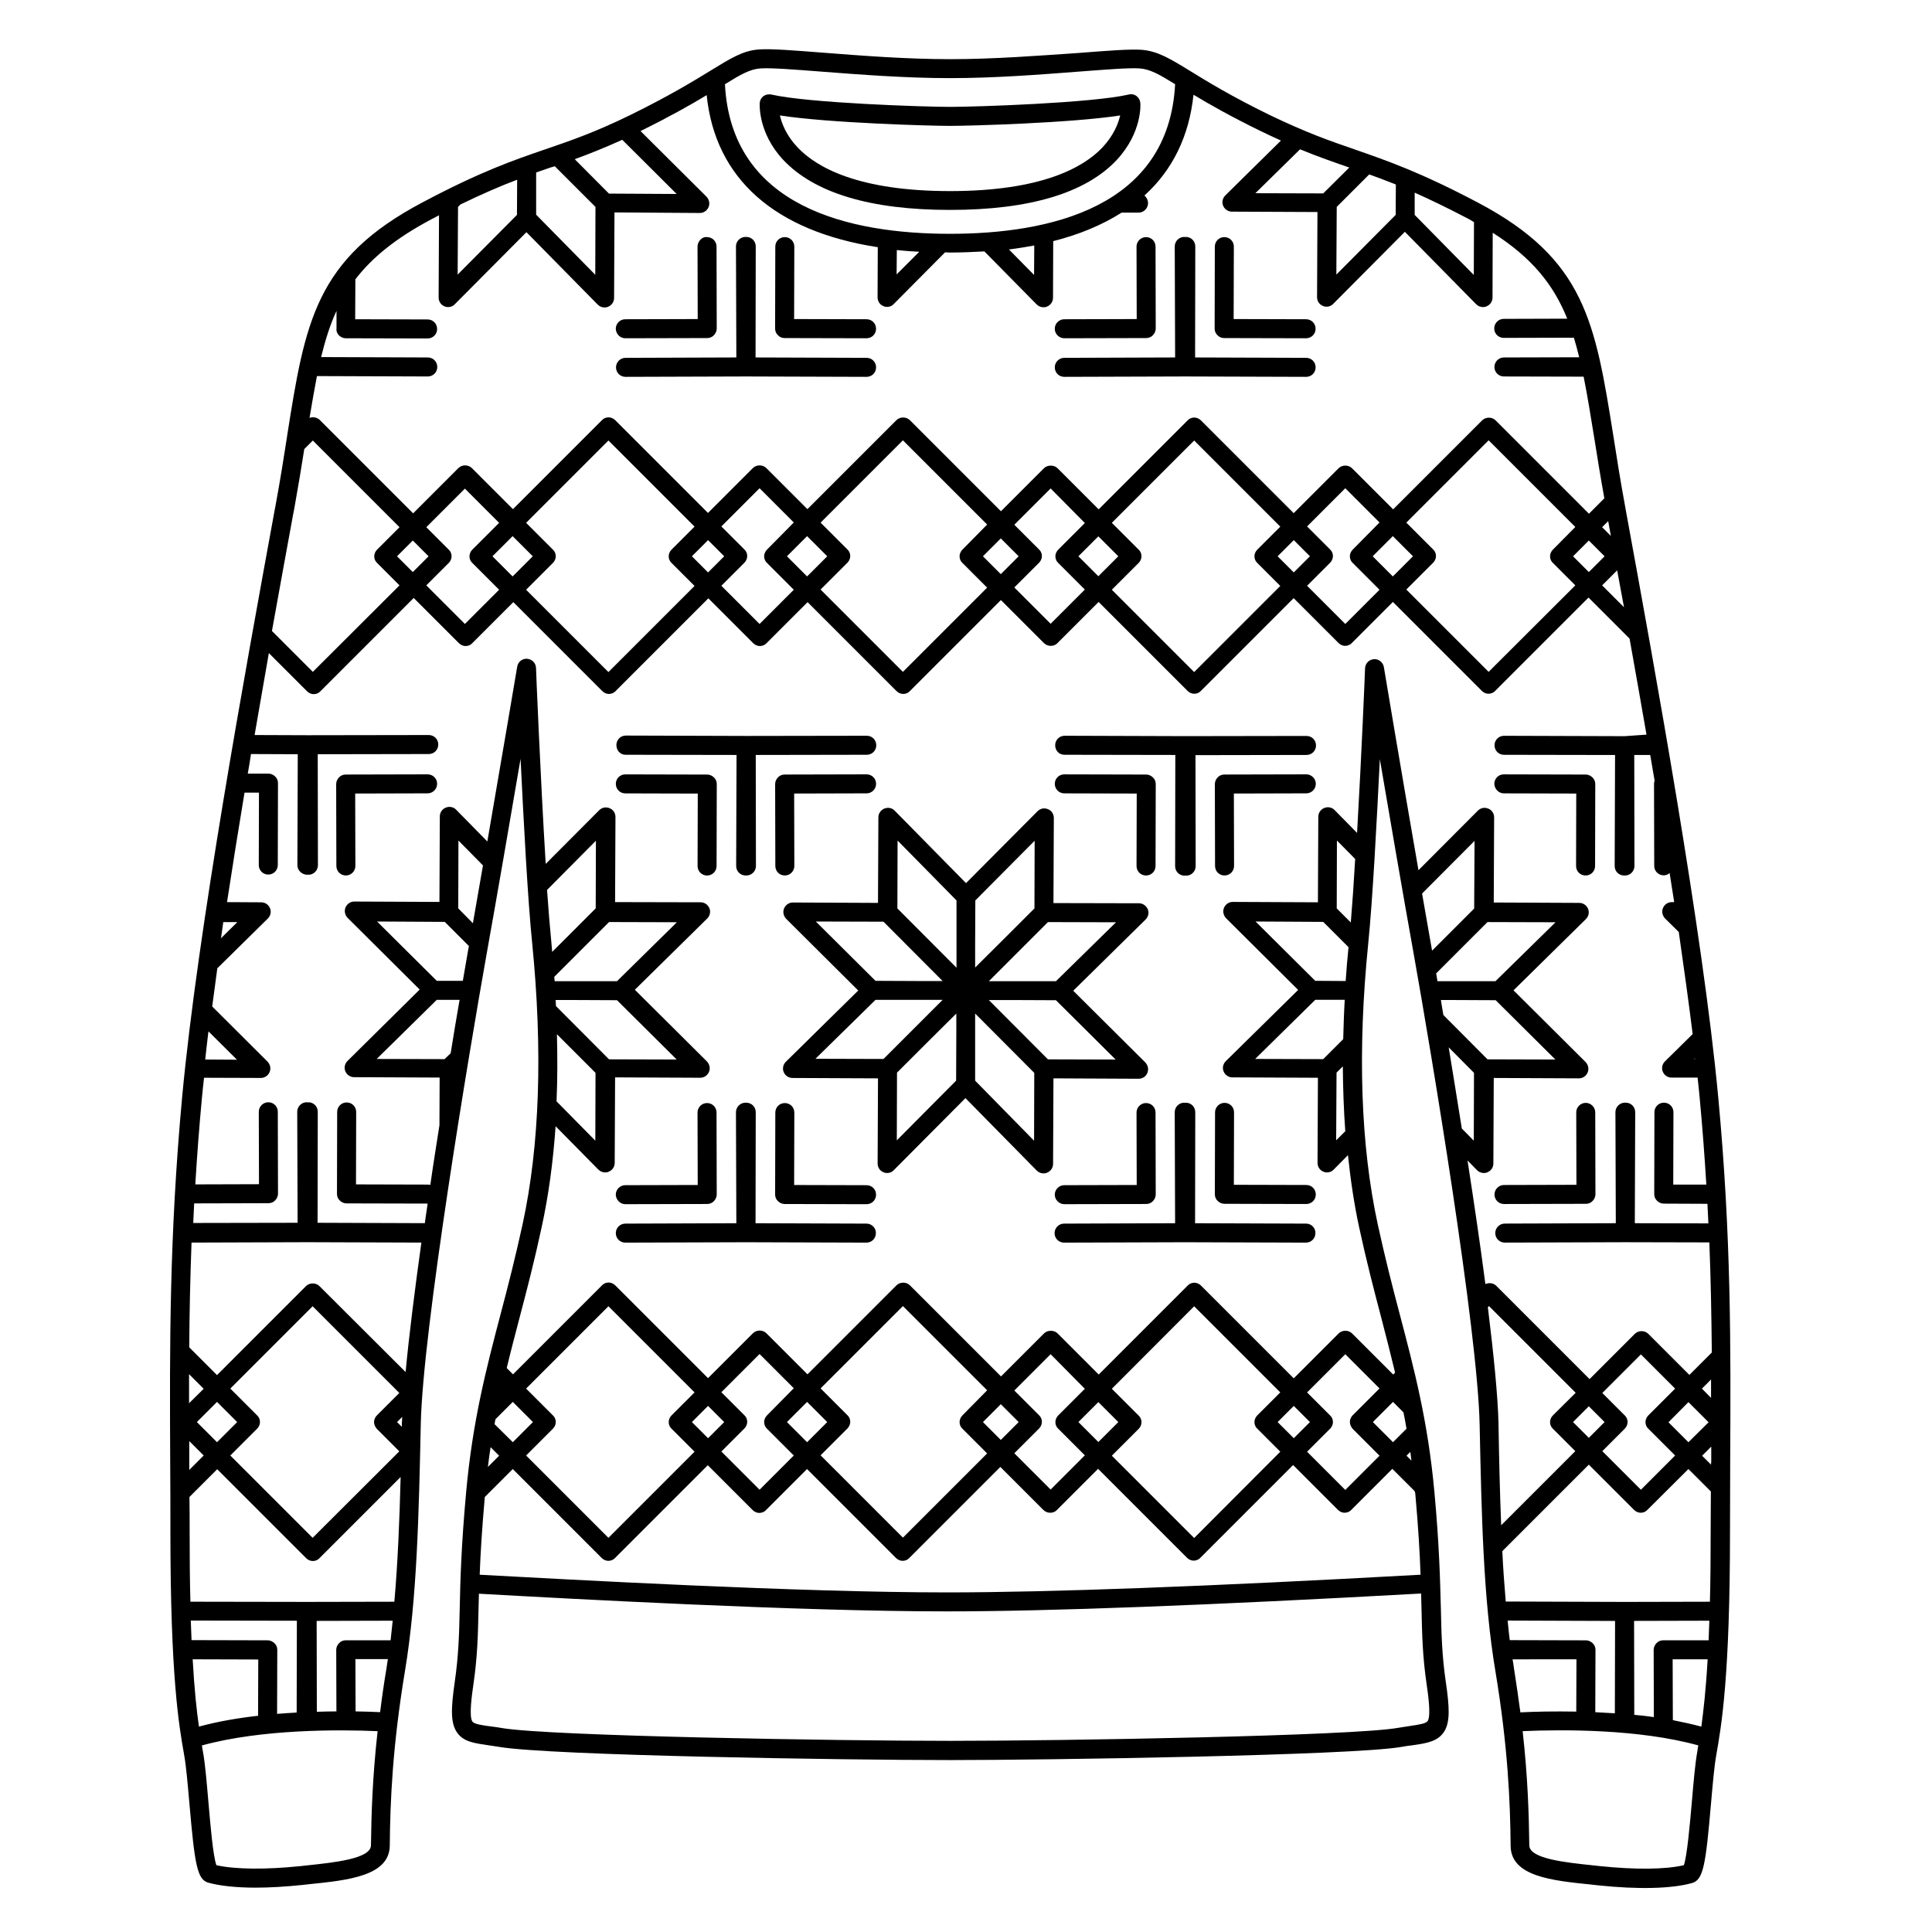 <?xml version="1.0" encoding="UTF-8"?>
<!-- Uploaded to: SVG Repo, www.svgrepo.com, Generator: SVG Repo Mixer Tools -->
<svg fill="#000000" width="800px" height="800px" version="1.1" viewBox="144 144 512 512" xmlns="http://www.w3.org/2000/svg">
 <g>
  <path d="m395.77 199.63c21.109 0 36.023-4.484 44.234-13.301 6.699-7.254 6.246-14.711 6.195-15.012-0.051-0.754-0.402-1.41-1.008-1.863s-1.359-0.605-2.066-0.402c-9.824 2.266-40.559 3.273-47.359 3.273s-37.535-1.008-47.359-3.273c-0.707-0.152-1.461 0-2.066 0.402-0.605 0.453-0.957 1.109-1.008 1.863 0 0.301-0.504 7.809 6.195 15.012 8.27 8.816 23.133 13.301 44.242 13.301zm0-22.27c5.188 0 32.145-0.754 45.09-2.769-0.504 2.168-1.715 5.289-4.684 8.465-4.988 5.289-16.07 11.586-40.406 11.586s-35.418-6.297-40.406-11.586c-2.973-3.125-4.18-6.297-4.684-8.465 12.949 2.016 39.902 2.769 45.09 2.769z"/>
  <path d="m220.09 259.59c-0.855 5.543-1.812 11.539-3.023 18.137l-0.352 1.863c-7.609 41.613-20.355 111.24-24.434 155.02-3.426 37.031-3.324 66.051-3.176 96.781 0.051 6.098 0.051 12.191 0.051 18.391 0 38.543 2.266 51.488 3.629 59.199 0.555 3.023 0.957 7.859 1.41 12.949 1.41 16.273 2.066 20.203 5.039 21.008 3.125 0.855 7.406 1.309 12.496 1.309 3.727 0 7.859-0.25 12.344-0.707l1.812-0.203c10.48-1.059 21.312-2.215 21.41-10.227 0.102-11.637 0.707-26.25 4.031-46.301 3.176-19.145 3.68-41.562 4.18-65.293 0.504-24.988 12.797-98.594 17.48-124.84 2.769-15.418 6.297-35.922 8.969-51.59 0.805 16.473 1.914 37.484 3.074 48.82 2.82 28.414 2.016 53.504-2.519 74.465-1.914 8.766-3.879 16.473-5.844 23.879-3.828 14.559-7.406 28.312-9.117 47.004-1.309 14.258-1.562 23.477-1.715 30.883-0.152 7.004-0.301 12.543-1.309 19.496-1.008 7.055-1.211 11.082 0.707 13.652 1.715 2.316 4.434 2.672 8.16 3.223 0.906 0.152 1.863 0.25 2.973 0.453 13.652 2.266 90.887 3.477 119.45 3.477 25.594 0 106.36-1.211 119.5-3.477 1.109-0.203 2.168-0.352 3.074-0.453 3.828-0.555 6.801-1.008 8.465-3.828 1.461-2.57 1.258-6.398 0.301-12.949-1.008-6.902-1.16-12.445-1.309-19.496-0.203-7.406-0.402-16.625-1.715-30.883-1.715-18.691-5.34-32.445-9.168-47.004-1.965-7.406-3.93-15.113-5.844-23.879-4.535-20.957-5.391-46.047-2.519-74.465 1.16-11.387 2.266-32.344 3.074-48.82 2.672 15.668 6.195 36.172 8.969 51.59 4.684 26.25 16.977 99.855 17.48 124.84 0.504 23.73 0.957 46.098 4.18 65.293 3.324 20.051 3.93 34.66 4.031 46.301 0.102 8.062 10.934 9.168 21.41 10.227l1.812 0.203c10.578 1.109 19.398 0.906 24.836-0.605 3.023-0.855 3.629-4.734 5.039-21.008 0.453-5.09 0.855-9.875 1.41-12.949 1.359-7.758 3.629-20.656 3.629-59.199 0-6.195 0.051-12.344 0.051-18.391 0.152-30.73 0.301-59.75-3.176-96.781-4.082-43.73-16.777-113.36-24.383-154.92l-0.352-1.965c-1.211-6.602-2.168-12.594-3.023-18.137-4.836-30.277-7.457-46.953-35.871-61.969-15.367-8.113-24.031-11.082-32.395-14.008-6.75-2.316-13.098-4.535-22.824-9.219-10.227-4.988-16.523-8.867-21.109-11.688-5.34-3.273-8.566-5.238-12.746-5.594-3.176-0.25-9.32 0.25-17.129 0.855-9.875 0.664-22.02 1.621-33.707 1.621s-23.832-0.957-33.605-1.715c-7.809-0.605-13.957-1.109-17.129-0.855-4.18 0.301-7.406 2.316-12.746 5.594-4.586 2.82-10.883 6.648-21.109 11.688-9.672 4.734-16.07 6.902-22.824 9.219-8.363 2.871-17.027 5.844-32.395 14.008-28.465 15.016-31.133 31.691-35.918 61.969zm13.754-26.699c0.453 0.453 1.109 0.754 1.762 0.754l21.715 0.051c1.41 0 2.519-1.109 2.519-2.519s-1.109-2.519-2.519-2.519l-19.195-0.051 0.051-10.578c4.484-5.844 10.781-10.934 20.152-15.922 0.707-0.352 1.309-0.707 2.016-1.059l-0.102 21.816c0 1.008 0.605 1.965 1.562 2.316 0.301 0.152 0.656 0.203 0.957 0.203 0.656 0 1.309-0.25 1.762-0.754l18.992-19.094 18.895 19.195c0.504 0.504 1.16 0.754 1.812 0.754 0.301 0 0.656-0.051 0.957-0.203 0.957-0.402 1.562-1.309 1.562-2.316l0.102-22.672 22.621 0.152c1.008 0 1.914-0.605 2.316-1.562 0.402-0.957 0.152-2.016-0.555-2.769l-17.48-17.383c7.758-3.828 13.301-6.953 17.531-9.523 2.266 22.168 18.035 36.074 45.344 40.305l-0.051 13.301c0 1.008 0.605 1.965 1.562 2.316 0.301 0.152 0.656 0.203 0.957 0.203 0.656 0 1.309-0.25 1.762-0.754l13.602-13.703c0.453 0 0.855 0.051 1.309 0.051 3.176 0 6.144-0.152 9.117-0.301l13.855 14.055c0.504 0.504 1.16 0.754 1.812 0.754 0.301 0 0.656-0.051 0.957-0.203 0.957-0.402 1.562-1.309 1.562-2.316l0.051-15.012c7.004-1.762 13.047-4.332 18.137-7.559h4.484c1.008 0 1.914-0.605 2.316-1.562 0.402-0.957 0.152-2.016-0.555-2.769l-0.203-0.203c7.457-6.75 11.84-15.719 13-26.703 4.281 2.57 9.926 5.793 17.887 9.672 1.863 0.906 3.629 1.715 5.289 2.469l-14.762 14.559c-0.707 0.707-0.957 1.812-0.555 2.719 0.402 0.957 1.309 1.562 2.316 1.562l22.672 0.102-0.102 22.57c0 1.008 0.605 1.965 1.562 2.316 0.301 0.152 0.656 0.203 0.957 0.203 0.656 0 1.309-0.25 1.762-0.754l18.992-19.094 18.895 19.195c0.504 0.504 1.16 0.754 1.812 0.754 0.301 0 0.656-0.051 0.957-0.203 0.957-0.402 1.562-1.309 1.562-2.316l0.051-17.18c10.379 6.602 16.121 13.754 19.75 22.773l-16.828 0.051c-1.41 0-2.519 1.16-2.519 2.519 0 1.41 1.109 2.519 2.519 2.519l18.59-0.051c0.504 1.664 0.957 3.375 1.41 5.188l-19.949 0.051c-1.41 0-2.519 1.16-2.519 2.519 0 1.41 1.109 2.519 2.519 2.519l21.121 0.051c1.008 4.988 1.863 10.43 2.871 16.574 0.754 4.785 1.613 10.078 2.621 15.668l-4.082 4.082-24.738-24.738c-0.957-0.957-2.621-0.957-3.578 0l-23.578 23.578-10.883-10.883c-0.957-0.957-2.621-0.957-3.578 0l-11.891 11.891-24.586-24.586c-0.453-0.453-1.109-0.754-1.762-0.754-0.656 0-1.309 0.25-1.762 0.754l-23.578 23.578-10.883-10.883c-0.504-0.504-1.16-0.707-1.812-0.707-0.656 0-1.309 0.203-1.812 0.707l-11.387 11.387-24.133-24.133c-0.957-0.957-2.621-0.957-3.578 0l-23.578 23.578-10.883-10.883c-0.957-0.957-2.621-0.957-3.578 0l-11.891 11.891-24.586-24.586c-0.453-0.453-1.109-0.754-1.762-0.754-0.656 0-1.309 0.25-1.762 0.754l-23.578 23.578-10.883-10.883c-0.957-0.957-2.621-0.957-3.578 0l-11.992 11.992-24.738-24.738c-0.707-0.707-1.812-0.906-2.719-0.555 0.656-3.981 1.309-7.656 1.965-11.082l29.371 0.102c1.41 0 2.519-1.109 2.519-2.519s-1.109-2.519-2.519-2.519l-28.266-0.102c1.109-4.484 2.367-8.566 4.082-12.242v4.586c-0.098 0.758 0.156 1.414 0.66 1.918zm57.18-44.84 10.781 10.781-0.051 17.984-15.668-15.922v-11.184c1.309-0.453 2.621-0.906 3.93-1.359 0.355-0.051 0.656-0.199 1.008-0.301zm32.297 7.356-17.938-0.102-9.07-9.117c3.727-1.359 7.809-2.973 12.594-5.141zm-42.32 5.543-15.719 15.82 0.102-17.938 0.656-0.656c5.945-2.871 10.73-4.938 15.012-6.551zm137.09 8.109-0.051 7.809-6.648-6.75c2.316-0.305 4.531-0.656 6.699-1.059zm-36.426 1.211c1.914 0.203 3.93 0.352 5.945 0.453l-5.996 5.996zm152.96-7.406-0.051 14.008-15.668-15.922v-5.894c4.082 1.812 8.766 4.082 14.359 7.004 0.453 0.25 0.906 0.551 1.359 0.805zm-20.758-1.914-15.719 15.82 0.102-17.938 8.613-8.613c2.215 0.805 4.535 1.664 7.055 2.672zm-19.195-5.695-17.984-0.051 11.84-11.637c4.887 2.016 9.02 3.426 13.047 4.836zm79.855 143.84-31.941-0.102c-1.41 0-2.519 1.109-2.519 2.519 0 1.41 1.109 2.519 2.519 2.519l29.422 0.051-0.102 29.422c0 1.41 1.109 2.519 2.519 2.519h0.102 0.102c1.41 0 2.519-1.16 2.519-2.519l-0.051-29.422h4.231c0.402 2.266 0.754 4.535 1.16 6.801-0.102 0.25-0.152 0.555-0.152 0.855l0.051 21.715c0 1.41 1.109 2.519 2.519 2.519 0.605 0 1.16-0.25 1.562-0.605 0.402 2.57 0.805 5.141 1.211 7.707h-0.656c-1.008 0-1.914 0.605-2.316 1.562-0.402 0.957-0.152 2.016 0.555 2.769l3.629 3.578c1.359 9.422 2.621 18.539 3.68 27.055l-7.356 7.254c-0.707 0.707-0.957 1.812-0.555 2.719 0.402 0.957 1.309 1.562 2.316 1.562h6.902c0.203 1.812 0.402 3.68 0.555 5.391 0.754 8.012 1.309 15.566 1.762 22.973h-8.766l0.051-19.195c0-1.41-1.109-2.519-2.519-2.519s-2.519 1.109-2.519 2.519l-0.051 21.715c0 0.656 0.25 1.309 0.754 1.762 0.453 0.453 1.109 0.754 1.762 0.754l11.586 0.051c0.102 1.762 0.152 3.477 0.25 5.188l-19.496-0.051 0.102-29.422c0-1.41-1.109-2.519-2.519-2.519h-0.102-0.102c-1.41 0-2.519 1.16-2.519 2.519l0.102 29.422-29.422 0.102c-1.41 0-2.519 1.16-2.519 2.519 0 1.41 1.109 2.519 2.519 2.519l31.941-0.102 22.27 0.051c0.402 10.078 0.555 19.699 0.656 29.172l-5.945 5.945-10.883-10.883c-0.957-0.957-2.621-0.957-3.578 0l-11.992 11.992-24.738-24.738c-0.754-0.754-1.914-0.855-2.871-0.453-1.359-10.43-3.023-21.664-4.734-32.746l2.519 2.57c0.504 0.504 1.16 0.754 1.812 0.754 0.301 0 0.656-0.051 0.957-0.203 0.957-0.402 1.562-1.309 1.562-2.316l0.102-22.672 22.57 0.102c1.008 0 1.914-0.605 2.316-1.562 0.402-0.957 0.152-2.016-0.555-2.769l-19.094-18.992 19.195-18.895c0.707-0.707 0.957-1.812 0.555-2.719-0.402-0.957-1.309-1.562-2.316-1.562l-22.672-0.102 0.102-22.57c0-1.008-0.605-1.965-1.562-2.316-0.957-0.402-2.016-0.203-2.769 0.555l-15.719 15.77c-4.484-25.746-9.117-53.453-9.168-53.809-0.203-1.258-1.359-2.215-2.621-2.117-1.309 0.102-2.316 1.109-2.367 2.418 0 0.352-0.906 22.621-2.117 43.629l-5.945-6.047c-0.707-0.754-1.812-0.957-2.769-0.555s-1.562 1.309-1.562 2.316l-0.102 22.672-22.57-0.102c-1.008 0-1.914 0.605-2.316 1.562-0.402 0.957-0.152 2.016 0.555 2.769l19.094 18.992-19.195 18.895c-0.707 0.707-0.957 1.812-0.555 2.719 0.402 0.957 1.309 1.562 2.316 1.562l22.672 0.102-0.102 22.57c0 1.008 0.605 1.965 1.562 2.316 0.301 0.152 0.656 0.203 0.957 0.203 0.656 0 1.309-0.25 1.762-0.754l3.777-3.828c0.707 6.699 1.664 13.098 2.973 19.145 1.914 8.867 3.93 16.625 5.894 24.082 1.258 4.836 2.469 9.574 3.629 14.41l-0.504 0.504-10.883-10.883c-0.957-0.957-2.621-0.957-3.578 0l-11.891 11.891-24.586-24.586c-0.453-0.453-1.109-0.754-1.762-0.754-0.656 0-1.309 0.25-1.762 0.754l-23.578 23.578-10.883-10.883c-0.504-0.504-1.16-0.707-1.812-0.707-0.656 0-1.309 0.203-1.812 0.707l-11.387 11.387-24.133-24.133c-0.957-0.957-2.621-0.957-3.578 0l-23.578 23.578-10.883-10.883c-0.957-0.957-2.621-0.957-3.578 0l-11.891 11.891-24.586-24.586c-0.453-0.453-1.109-0.754-1.762-0.754-0.656 0-1.309 0.25-1.762 0.754l-23.578 23.578-1.664-1.664c1.059-4.434 2.215-8.816 3.375-13.25 1.965-7.457 3.981-15.215 5.894-24.133 1.812-8.312 3.023-17.23 3.68-26.703l11.336 11.488c0.504 0.504 1.16 0.754 1.812 0.754 0.301 0 0.656-0.051 0.957-0.203 0.957-0.402 1.562-1.309 1.562-2.316l0.102-22.672 22.57 0.102c1.008 0 1.914-0.605 2.316-1.562 0.402-0.957 0.152-2.016-0.555-2.769l-19.094-18.992 19.195-18.895c0.707-0.707 0.957-1.812 0.555-2.719-0.402-0.957-1.309-1.562-2.316-1.562l-22.672-0.051 0.102-22.57c0-1.008-0.605-1.965-1.562-2.316-0.957-0.402-2.016-0.203-2.769 0.555l-14.156 14.207c-1.41-22.973-2.57-51.539-2.57-51.941-0.051-1.309-1.059-2.316-2.367-2.418-1.258-0.102-2.418 0.805-2.621 2.117-0.051 0.301-3.879 22.973-7.91 46.301l-8.262-8.414c-0.707-0.754-1.812-0.957-2.769-0.555s-1.562 1.309-1.562 2.316l-0.102 22.672-22.57-0.102c-1.008 0-1.914 0.605-2.316 1.562-0.402 0.957-0.152 2.016 0.555 2.769l19.094 18.992-19.145 18.941c-0.707 0.707-0.957 1.812-0.555 2.719 0.402 0.957 1.309 1.562 2.316 1.562l22.672 0.102-0.051 12.645c-0.805 5.188-1.664 10.48-2.418 15.82-0.152-0.051-0.301-0.102-0.504-0.102l-19.195-0.051 0.051-19.195c0-1.41-1.109-2.519-2.519-2.519s-2.519 1.109-2.519 2.519l-0.051 21.715c0 0.656 0.25 1.309 0.754 1.762 0.453 0.453 1.109 0.754 1.762 0.754l21.512 0.051c-0.25 1.715-0.504 3.477-0.754 5.188l-28.414-0.102 0.051-29.422c0-1.41-1.109-2.519-2.519-2.519-0.051 0-0.102 0.051-0.203 0.051-0.051 0-0.102-0.051-0.203-0.051-1.41 0-2.519 1.16-2.519 2.519l0.102 29.422-27.66 0.051c0.102-1.715 0.152-3.426 0.25-5.188l19.699-0.051c0.656 0 1.309-0.25 1.762-0.754 0.453-0.453 0.754-1.109 0.754-1.762l-0.051-21.715c0-1.41-1.109-2.519-2.519-2.519s-2.519 1.16-2.519 2.519l0.051 19.195-16.879 0.051c0.453-7.356 1.008-14.965 1.762-22.973 0.152-1.715 0.352-3.477 0.555-5.289l15.062 0.051c1.008 0 1.914-0.605 2.316-1.562 0.402-0.957 0.152-2.016-0.555-2.769l-14.66-14.609c0.453-3.324 0.906-6.699 1.359-10.125l13.402-13.199c0.707-0.707 0.957-1.812 0.555-2.719-0.402-0.957-1.309-1.562-2.316-1.562l-9.07-0.051c1.461-9.574 3.023-19.297 4.637-29.02h3.828l-0.051 19.195c0 1.41 1.109 2.519 2.519 2.519 1.41 0 2.519-1.109 2.519-2.519l0.051-21.715c0-0.656-0.25-1.309-0.754-1.762-0.453-0.453-1.109-0.754-1.762-0.754h-5.492c0.301-1.715 0.605-3.426 0.855-5.188l12.395 0.051-0.102 29.422c0 1.41 1.258 2.469 2.519 2.519 0.051 0 0.102-0.051 0.203-0.051 0.051 0 0.102 0.051 0.203 0.051 1.41 0 2.519-1.16 2.519-2.519l-0.051-29.422 29.422-0.051c1.41 0 2.519-1.109 2.519-2.519 0-1.41-1.109-2.519-2.519-2.519l-31.941 0.051h-0.102-0.102l-14.008-0.051c1.258-7.406 2.57-14.66 3.777-21.715l10.125 10.125c0.504 0.504 1.16 0.754 1.762 0.754 0.656 0 1.309-0.25 1.762-0.754l24.738-24.738 11.992 11.992c0.504 0.504 1.16 0.754 1.762 0.754 0.656 0 1.309-0.25 1.762-0.754l10.883-10.883 23.578 23.578c0.504 0.504 1.16 0.754 1.762 0.754 0.605 0 1.309-0.25 1.762-0.754l24.586-24.586 11.891 11.891c0.504 0.504 1.16 0.754 1.762 0.754 0.656 0 1.309-0.25 1.762-0.754l10.883-10.883 23.578 23.578c0.504 0.504 1.16 0.754 1.762 0.754 0.656 0 1.309-0.25 1.762-0.754l24.133-24.133 11.387 11.387c0.504 0.504 1.16 0.754 1.762 0.754h0.051 0.051c0.656 0 1.309-0.25 1.762-0.754l10.883-10.883 23.578 23.578c0.504 0.504 1.16 0.754 1.762 0.754 0.656 0 1.309-0.25 1.762-0.754l24.586-24.586 11.891 11.891c0.504 0.504 1.16 0.754 1.762 0.754 0.605 0 1.309-0.25 1.762-0.754l10.883-10.883 23.578 23.578c0.504 0.504 1.16 0.754 1.762 0.754 0.605 0 1.309-0.25 1.762-0.754l24.738-24.738 10.883 10.883c1.461 8.16 2.973 16.727 4.484 25.441zm18.641 85.344c0 0.051 0 0.152 0.051 0.203h-0.254zm4.281 107.71-2.367-2.367 2.418-2.418v3.981c-0.051 0.301-0.051 0.551-0.051 0.805zm-0.301 36.324-22.621 0.051-31.488-0.102c-0.352-4.332-0.707-8.766-0.906-13.352l22.922-22.922 11.992 11.992c0.504 0.504 1.16 0.754 1.762 0.754 0.656 0 1.309-0.25 1.762-0.754l10.883-10.836 5.945 5.945c0 3.527-0.051 7.004-0.051 10.531 0 7.055-0.051 13.25-0.199 18.691zm-16.324-49.375c-0.453 0.453-0.754 1.109-0.754 1.762 0 0.656 0.25 1.309 0.754 1.762l7.106 7.106-9.07 9.07-10.227-10.227 5.945-5.945c0.453-0.453 0.754-1.109 0.754-1.762 0-0.656-0.25-1.309-0.754-1.762l-5.945-5.945 10.227-10.227 9.07 9.07zm10.629-3.523 5.34 5.34-5.34 5.289-5.289-5.289zm-22.219 5.289-4.18 4.18-4.18-4.18 4.18-4.18zm-13.703-1.766c-0.453 0.453-0.754 1.109-0.754 1.762 0 0.656 0.25 1.309 0.754 1.762l5.945 5.945-19.648 19.648c-0.352-8.664-0.555-17.684-0.707-26.902-0.152-7.152-1.258-18.188-2.82-30.883l0.301-0.301 22.973 22.973zm16.426 78.949c-1.762-0.102-3.477-0.203-5.188-0.301l0.051-16.523c0-0.656-0.25-1.309-0.754-1.762-0.453-0.453-1.109-0.754-1.762-0.754l-20.203-0.051c-0.203-1.715-0.402-3.426-0.555-5.188l28.465 0.102zm-10.176-14.309-0.051 13.855c-5.844-0.102-11.035 0-14.812 0.203-0.504-3.727-1.059-7.609-1.715-11.789-0.102-0.754-0.203-1.512-0.352-2.266zm25.543 16.121-0.051-16.121h9.27c-0.453 8.062-1.109 13.652-1.664 17.836-2.469-0.656-4.988-1.211-7.555-1.715zm-2.57-21.16c-0.656 0-1.309 0.25-1.762 0.754-0.453 0.453-0.754 1.109-0.754 1.762l0.051 17.836c-1.715-0.25-3.426-0.453-5.188-0.605l-0.051-24.887 19.949-0.051c-0.051 1.812-0.152 3.527-0.203 5.188zm10.277-66.703 2.418-2.418v4.887zm-71.543-116.23c-0.805-4.637-1.715-9.723-2.621-14.965l13.906-13.957-0.102 17.938-11.133 11.133c0-0.098 0-0.098-0.051-0.148zm14.715 28.969-11.688-11.738c-0.25-1.359-0.453-2.672-0.656-3.981h3.074l11.438 0.051 15.82 15.719zm2.113-20.707h-15.367c-0.102-0.707-0.25-1.41-0.352-2.066l13.602-13.602 18.035 0.051zm-5.691 24.285-0.051 17.984-3.176-3.223c-1.211-7.508-2.367-14.812-3.477-21.512zm-34.109 15.469-2.418 2.418 0.102-17.938 1.664-1.664c0.047 5.898 0.25 11.641 0.652 17.184zm-5.844-19.098-18.035-0.051 15.922-15.668h7.809c-0.203 3.527-0.301 7.004-0.402 10.43zm-2.117-20.754-15.82-15.719 17.938 0.102 6.699 6.699c-0.301 3.023-0.555 5.996-0.754 8.969zm5.695-19.195 0.051-17.984 4.836 4.887c-0.352 6.195-0.754 11.992-1.16 16.828zm20.805 154.97c0.805 8.918 1.211 15.871 1.41 21.613-56.273 3.125-98.492 4.688-125.5 4.688-39.598 0-100.46-3.426-123.84-4.684 0.203-5.543 0.605-12.141 1.359-20.605l7.406-7.406 23.578 23.578c0.504 0.504 1.16 0.754 1.762 0.754 0.605 0 1.309-0.25 1.762-0.754l24.586-24.586 11.891 11.891c0.504 0.504 1.16 0.754 1.762 0.754 0.605 0 1.309-0.25 1.762-0.754l10.883-10.883 23.578 23.578c0.504 0.504 1.16 0.754 1.762 0.754 0.656 0 1.309-0.25 1.762-0.754l24.133-24.133 11.387 11.387c0.504 0.504 1.16 0.754 1.762 0.754h0.051 0.051c0.656 0 1.309-0.25 1.762-0.754l10.883-10.883 23.578 23.578c0.504 0.504 1.16 0.754 1.762 0.754 0.605 0 1.309-0.25 1.762-0.754l24.586-24.586 11.891 11.891c0.504 0.504 1.16 0.754 1.762 0.754 0.605 0 1.309-0.25 1.762-0.754l10.883-10.883 5.844 5.844c0.168 0.25 0.168 0.402 0.215 0.602zm-243.74-19.598 4.586-4.586 5.34 5.34-5.34 5.34-4.836-4.781c0.051-0.453 0.148-0.859 0.25-1.312zm227.17 2.57 7.106 7.106-9.07 9.07-10.125-10.125 6.098-6.098c0.453-0.453 0.754-1.109 0.754-1.762 0-0.656-0.25-1.309-0.754-1.762l-6.098-6.098 10.125-10.125 9.07 9.07-7.106 7.106c-0.453 0.453-0.754 1.109-0.754 1.762 0 0.648 0.301 1.352 0.754 1.855zm-11.336-1.812-4.281 4.281-4.281-4.281 4.281-4.281zm-13.953-1.766c-0.453 0.453-0.754 1.109-0.754 1.762 0 0.656 0.25 1.309 0.754 1.762l6.098 6.098-22.824 22.875-21.816-21.816 7.106-7.106c0.453-0.453 0.754-1.109 0.754-1.762 0-0.656-0.25-1.309-0.754-1.762l-7.106-7.106 21.816-21.863 22.824 22.824zm-36.828 1.766-5.289 5.289-5.289-5.289 5.289-5.289zm-8.867-8.816-7.055 7.055c-0.453 0.453-0.754 1.109-0.754 1.762 0 0.656 0.25 1.309 0.754 1.762l7.055 7.055-9.07 9.07-9.621-9.621 6.551-6.551c0.453-0.453 0.754-1.109 0.754-1.762 0-0.656-0.25-1.309-0.754-1.762l-6.551-6.551 9.621-9.621zm-27.008 8.816 4.734-4.734 4.734 4.734-4.734 4.734zm-5.438-1.766c-0.453 0.453-0.754 1.109-0.754 1.762 0 0.656 0.25 1.309 0.754 1.762l6.551 6.551-22.32 22.32-21.816-21.816 7.106-7.106c0.453-0.453 0.754-1.109 0.754-1.762 0-0.656-0.25-1.309-0.754-1.762l-7.106-7.106 21.816-21.816 22.32 22.32zm-35.824 1.766-5.34 5.34-5.34-5.34 5.34-5.34zm-15.969-1.766c-0.453 0.453-0.754 1.109-0.754 1.762 0 0.656 0.25 1.309 0.754 1.762l7.106 7.106-9.07 9.07-10.125-10.125 6.098-6.098c0.453-0.453 0.754-1.109 0.754-1.762 0-0.656-0.25-1.309-0.754-1.762l-6.098-6.098 10.125-10.125 9.07 9.07zm-11.336 1.766-4.281 4.281-4.281-4.281 4.281-4.281zm-13.957-1.766c-0.453 0.453-0.754 1.109-0.754 1.762 0 0.656 0.25 1.309 0.754 1.762l6.098 6.098-22.824 22.824-21.816-21.816 7.106-7.106c0.453-0.453 0.754-1.109 0.754-1.762 0-0.656-0.25-1.309-0.754-1.762l-7.106-7.106 21.816-21.816 22.824 22.824zm-45.695 10.684-2.973 2.973c0.203-1.762 0.453-3.527 0.707-5.238zm240.47 0 1.008-1.008c0.102 0.754 0.203 1.562 0.301 2.316zm0-7.156-3.578 3.578-5.34-5.34 5.34-5.34 2.769 2.769c0.305 1.461 0.559 2.871 0.809 4.332zm-225.15-104.54 10.227 10.227-0.051 17.984-10.277-10.43c0.254-5.742 0.254-11.688 0.102-17.781zm13.805 6.648-14.055-14.105c-0.051-0.555-0.051-1.059-0.102-1.613h4.836l11.438 0.051 15.82 15.719zm2.117-20.707h-16.523c-0.051-0.402-0.051-0.805-0.102-1.16l14.512-14.512 17.984 0.051zm-5.644-19.293-11.535 11.535c-0.102-0.957-0.152-1.914-0.25-2.871-0.352-3.68-0.754-8.312-1.109-13.551l12.949-13.047zm-79.25 213.11c-1.715 0.102-3.426 0.203-5.188 0.352l0.051-16.977c0-0.656-0.25-1.309-0.754-1.762s-1.109-0.754-1.762-0.754l-20.203-0.051c-0.051-1.613-0.152-3.375-0.203-5.188l28.113 0.051zm-10.227 0.855c-5.34 0.605-10.68 1.512-15.668 2.871-0.605-4.18-1.211-9.773-1.664-17.836l17.383 0.051zm34.059-12.746c-0.707 4.18-1.258 8.062-1.715 11.789-1.863-0.102-4.082-0.152-6.5-0.203l-0.051-13.855h8.613c-0.145 0.809-0.246 1.566-0.348 2.269zm-10.832-7.254c-0.656 0-1.309 0.25-1.762 0.754-0.453 0.453-0.754 1.109-0.754 1.762l0.051 16.324c-1.664 0-3.375 0.051-5.188 0.102l-0.051-24.082 20.152-0.051c-0.203 1.762-0.352 3.477-0.555 5.188zm-10.227-10.176h-0.102-0.102l-30.73-0.051c-0.152-5.441-0.203-11.586-0.203-18.641 0-3.074 0-6.098-0.051-9.117l7.356-7.356 23.578 23.578c0.504 0.504 1.16 0.754 1.762 0.754 0.656 0 1.309-0.25 1.762-0.754l21.512-21.512c-0.301 11.539-0.754 22.672-1.664 33.051zm-31.238-37.184v-5.441l3.828 3.828-3.828 3.828v-2.215zm-0.051-23.172 3.879 3.879-3.879 3.828v-7.707zm56.379 13.953-1.258-1.258 1.359-1.359c0 0.605-0.051 1.309-0.102 1.863 0.051 0.301 0 0.504 0 0.754zm-6.602 0.555 5.945 5.945-22.973 22.922-21.816-21.816 7.106-7.106c0.453-0.453 0.754-1.109 0.754-1.762 0-0.656-0.25-1.309-0.754-1.762l-7.106-7.106 21.816-21.816 22.973 22.973-5.945 5.945c-0.453 0.453-0.754 1.109-0.754 1.762 0 0.66 0.301 1.316 0.754 1.82zm-37.027-1.812-5.34 5.34-5.34-5.34 5.34-5.34zm21.812-36.023c-0.957-0.957-2.621-0.957-3.578 0l-23.578 23.578-7.356-7.356c0.051-9.02 0.25-18.188 0.605-27.762l30.43-0.102h0.102 0.102l30.277 0.102c-1.762 12.645-3.273 24.637-4.18 34.309zm33.152-60.156-17.988-0.047 15.922-15.668h6.047c-0.754 4.332-1.562 9.07-2.367 14.156zm4.836-20.754h-6.902l-15.82-15.719 17.938 0.102 6.398 6.398c-0.051 0.352-0.152 0.707-0.203 1.059-0.402 2.316-0.906 5.137-1.41 8.16zm-1.211-19.195 0.051-17.984 6.5 6.602c-0.906 5.238-1.812 10.43-2.672 15.316zm-67.055 40.051c0.25-2.469 0.555-4.938 0.855-7.457l7.559 7.508zm4.18-32.141c0.203-1.41 0.402-2.82 0.605-4.281h3.727zm19.449-114.02c1.008-5.644 1.863-10.781 2.621-15.617l2.266-2.266 22.973 22.973-5.945 5.945c-0.453 0.453-0.754 1.109-0.754 1.762 0 0.656 0.25 1.309 0.754 1.762l5.945 5.945-22.973 22.922-10.832-10.832c2.016-11.234 3.93-21.715 5.594-30.781zm352.36 26.301-5.793-5.793 3.981-3.981c0.602 3.172 1.207 6.449 1.812 9.773zm-9.32-9.32-4.18-4.18 4.18-4.18 4.18 4.18zm-9.523-5.945c-0.453 0.453-0.754 1.109-0.754 1.762 0 0.656 0.25 1.309 0.754 1.762l5.945 5.945-22.973 22.922-21.816-21.816 7.106-7.106c0.453-0.453 0.754-1.109 0.754-1.762 0-0.656-0.25-1.309-0.754-1.762l-7.106-7.106 21.816-21.816 22.973 22.973zm-37.078 1.762-5.34 5.34-5.34-5.34 5.34-5.34zm-15.973-1.762c-0.453 0.453-0.754 1.109-0.754 1.762 0 0.656 0.25 1.309 0.754 1.762l7.106 7.106-9.07 9.07-10.125-10.125 6.098-6.098c0.453-0.453 0.754-1.109 0.754-1.762 0-0.656-0.25-1.309-0.754-1.762l-6.098-6.098 10.125-10.125 9.07 9.07zm-11.336 1.762-4.281 4.281-4.281-4.281 4.281-4.281zm-13.953-1.762c-0.453 0.453-0.754 1.109-0.754 1.762 0 0.656 0.25 1.309 0.754 1.762l6.098 6.098-22.824 22.824-21.816-21.816 7.106-7.106c0.453-0.453 0.754-1.109 0.754-1.762 0-0.656-0.25-1.309-0.754-1.762l-7.106-7.106 21.816-21.812 22.824 22.824zm-36.828 1.762-5.289 5.289-5.289-5.289 5.289-5.289zm-8.867-8.816-7.055 7.055c-0.453 0.453-0.754 1.109-0.754 1.762 0 0.656 0.25 1.309 0.754 1.762l7.055 7.055-9.07 9.07-9.621-9.621 6.551-6.551c0.453-0.453 0.754-1.109 0.754-1.762 0-0.656-0.25-1.309-0.754-1.762l-6.551-6.551 9.621-9.621zm-27.008 8.816 4.734-4.734 4.734 4.734-4.734 4.734zm-5.438-1.762c-0.453 0.453-0.754 1.109-0.754 1.762 0 0.656 0.25 1.309 0.754 1.762l6.551 6.551-22.32 22.32-21.816-21.816 7.106-7.106c0.453-0.453 0.754-1.109 0.754-1.762 0-0.656-0.25-1.309-0.754-1.762l-7.106-7.106 21.816-21.816 22.32 22.32zm-35.824 1.762-5.34 5.34-5.34-5.34 5.34-5.34zm-15.969-1.762c-0.453 0.453-0.754 1.109-0.754 1.762 0 0.656 0.25 1.309 0.754 1.762l7.106 7.106-9.07 9.07-10.125-10.125 6.098-6.098c0.453-0.453 0.754-1.109 0.754-1.762 0-0.656-0.25-1.309-0.754-1.762l-6.098-6.098 10.125-10.125 9.07 9.07zm-11.336 1.762-4.281 4.281-4.281-4.281 4.281-4.281zm-13.957-1.762c-0.453 0.453-0.754 1.109-0.754 1.762 0 0.656 0.25 1.309 0.754 1.762l6.098 6.098-22.824 22.824-21.816-21.816 7.106-7.106c0.453-0.453 0.754-1.109 0.754-1.762 0-0.656-0.25-1.309-0.754-1.762l-7.106-7.106 21.816-21.816 22.824 22.824zm-36.777 1.762-5.34 5.34-5.34-5.34 5.34-5.34zm-16.02-1.762c-0.453 0.453-0.754 1.109-0.754 1.762 0 0.656 0.25 1.309 0.754 1.762l7.106 7.106-9.07 9.07-10.227-10.227 5.945-5.945c0.453-0.453 0.754-1.109 0.754-1.762 0-0.656-0.25-1.309-0.754-1.762l-5.945-5.945 10.227-10.227 9.07 9.07zm-11.59 1.762-4.18 4.18-4.18-4.18 4.18-4.18zm311-7.707 1.613-1.613c0.25 1.309 0.453 2.621 0.707 3.93zm-326.27 349.34c-0.051 3.527-9.773 4.535-16.879 5.289l-1.863 0.203c-9.32 0.957-17.332 0.855-22.219-0.25-0.906-2.469-1.613-10.984-2.117-16.777-0.453-5.188-0.855-10.125-1.461-13.402-0.102-0.504-0.203-1.008-0.25-1.562 15.82-4.332 36.172-4.231 46.551-3.777-1.355 12.137-1.66 21.961-1.762 30.277zm153.46-27.711c-29.977 0-105.85-1.258-118.65-3.375-1.109-0.203-2.168-0.352-3.074-0.453-2.316-0.301-4.332-0.605-4.836-1.258-1.008-1.359-0.102-7.356 0.25-9.875 1.059-7.203 1.211-12.898 1.359-20.102 0.051-1.258 0.051-2.57 0.102-3.93 23.477 1.309 84.336 4.684 123.99 4.684 27.055 0 69.375-1.613 125.7-4.734 0.051 1.359 0.051 2.672 0.102 3.93 0.152 7.203 0.301 12.898 1.359 20.102 0.352 2.469 1.211 8.211 0.301 9.723-0.402 0.656-1.965 0.957-4.785 1.359-0.957 0.152-2.016 0.301-3.223 0.504-12.137 2.117-88.312 3.426-118.59 3.426zm196.59 16.172c-0.504 5.793-1.258 14.309-2.117 16.777-4.887 1.16-12.898 1.211-22.219 0.25l-1.863-0.203c-7.106-0.754-16.828-1.715-16.879-5.289-0.102-8.312-0.402-18.137-1.762-30.277 10.43-0.453 30.73-0.605 46.551 3.777-0.102 0.555-0.203 1.059-0.25 1.562-0.602 3.277-1.008 8.164-1.461 13.402zm-246.87-459.38c2.769-0.203 9.07 0.301 16.324 0.855 9.824 0.754 22.066 1.715 33.957 1.715s24.133-0.957 33.957-1.715c7.305-0.555 13.602-1.059 16.324-0.855 2.719 0.203 5.141 1.562 9.371 4.18-1.715 32.695-33.25 39.648-59.703 39.648-26.449 0.004-57.938-7-59.598-39.645 4.231-2.621 6.648-3.981 9.367-4.184z"/>
  <path d="m309.71 233.64c0.051 0 0.051 0 0 0l21.715-0.051c0.656 0 1.309-0.25 1.762-0.754 0.453-0.453 0.754-1.109 0.754-1.762l-0.051-21.715c0-1.41-1.109-2.519-2.519-2.519-1.258-0.203-2.519 1.109-2.519 2.519l0.051 19.195-19.195 0.051c-1.41 0-2.519 1.16-2.519 2.519 0.055 1.406 1.164 2.516 2.523 2.516z"/>
  <path d="m309.77 238.83c-1.41 0-2.519 1.16-2.519 2.519 0 1.41 1.109 2.519 2.519 2.519l31.941-0.102 31.941 0.102c1.41 0 2.519-1.109 2.519-2.519s-1.109-2.519-2.519-2.519l-29.422-0.102 0.051-29.422c0-1.41-1.109-2.519-2.519-2.519h-0.102-0.102c-1.41 0-2.519 1.16-2.519 2.519l0.102 29.422z"/>
  <path d="m351.93 233.59 21.715 0.051c1.41 0 2.519-1.109 2.519-2.519s-1.109-2.519-2.519-2.519l-19.195-0.051 0.051-19.195c0-1.41-1.109-2.519-2.519-2.519s-2.519 1.109-2.519 2.519l-0.051 21.715c0 0.656 0.25 1.309 0.754 1.762 0.457 0.508 1.113 0.758 1.766 0.758z"/>
  <path d="m426.05 233.64 21.715-0.051c0.656 0 1.309-0.25 1.762-0.754 0.453-0.453 0.754-1.109 0.754-1.762l-0.051-21.715c0-1.41-1.109-2.519-2.519-2.519-1.41 0-2.519 1.16-2.519 2.519l0.051 19.195-19.195 0.051c-1.41 0-2.519 1.16-2.519 2.519 0.004 1.406 1.16 2.516 2.523 2.516z"/>
  <path d="m426.05 238.83c-1.41 0-2.519 1.16-2.519 2.519 0 1.41 1.109 2.519 2.519 2.519l31.941-0.102h0.102 0.102l31.941 0.102c1.41 0 2.519-1.109 2.519-2.519s-1.109-2.519-2.519-2.519l-29.422-0.102 0.051-29.422c0-1.41-1.109-2.519-2.519-2.519-0.051 0-0.102 0.051-0.203 0.051-0.051 0-0.102-0.051-0.203-0.051-1.41 0-2.519 1.16-2.519 2.519l0.102 29.422z"/>
  <path d="m468.41 233.59 21.715 0.051c1.41 0 2.519-1.109 2.519-2.519s-1.109-2.519-2.519-2.519l-19.195-0.051 0.051-19.195c0-1.41-1.109-2.519-2.519-2.519s-2.519 1.109-2.519 2.519l-0.051 21.715c0 0.656 0.25 1.309 0.754 1.762 0.457 0.508 1.113 0.758 1.766 0.758z"/>
  <path d="m333.9 373.5 0.051-21.715c0-0.656-0.25-1.309-0.754-1.762-0.453-0.453-1.109-0.754-1.762-0.754l-21.715-0.051c-1.41 0-2.519 1.109-2.519 2.519 0 1.41 1.109 2.519 2.519 2.519l19.195 0.051-0.051 19.195c0 1.41 1.109 2.519 2.519 2.519 1.406-0.008 2.516-1.113 2.516-2.523z"/>
  <path d="m309.77 344.02 29.422 0.051-0.102 29.422c0 1.41 1.109 2.519 2.519 2.519h0.102 0.102c1.41 0 2.519-1.16 2.519-2.519l-0.051-29.422 29.422-0.051c1.41 0 2.519-1.109 2.519-2.519s-1.109-2.519-2.519-2.519l-31.891 0.051-31.941-0.102c-1.41 0-2.519 1.109-2.519 2.519 0 1.414 1.008 2.57 2.418 2.57z"/>
  <path d="m257.32 349.21-21.715 0.051c-0.656 0-1.309 0.25-1.762 0.754-0.453 0.453-0.754 1.109-0.754 1.762l0.051 21.715c0 1.41 1.109 2.519 2.519 2.519s2.519-1.16 2.519-2.519l-0.051-19.195 19.195-0.051c1.41 0 2.519-1.16 2.519-2.519-0.004-1.406-1.113-2.516-2.523-2.516z"/>
  <path d="m309.71 463.12c0.051 0 0.051 0 0 0l21.715-0.051c0.656 0 1.309-0.25 1.762-0.754 0.453-0.453 0.754-1.109 0.754-1.762l-0.051-21.715c0-1.41-1.109-2.519-2.519-2.519s-2.519 1.16-2.519 2.519l0.051 19.195-19.195 0.051c-1.41 0-2.519 1.16-2.519 2.519 0.055 1.359 1.164 2.516 2.523 2.516z"/>
  <path d="m445.75 429.88c1.008 0 1.965-0.605 2.316-1.562 0.402-0.957 0.152-2.016-0.555-2.769l-19.094-18.992 19.195-18.895c0.707-0.707 0.957-1.812 0.555-2.719-0.406-0.91-1.312-1.566-2.32-1.566l-22.672-0.051 0.102-22.57c0-1.008-0.605-1.965-1.562-2.316-0.957-0.402-2.016-0.203-2.769 0.555l-18.941 19.043-18.895-19.195c-0.707-0.754-1.812-0.957-2.769-0.555-0.957 0.402-1.562 1.309-1.562 2.316l-0.102 22.672-22.57-0.102c-1.008 0-1.914 0.605-2.316 1.562s-0.152 2.016 0.555 2.769l19.094 18.992-19.195 18.895c-0.707 0.707-0.957 1.812-0.555 2.719 0.402 0.957 1.309 1.562 2.316 1.562l22.672 0.102-0.102 22.57c0 1.008 0.605 1.965 1.562 2.316 0.301 0.152 0.656 0.203 0.957 0.203 0.656 0 1.309-0.25 1.762-0.754l18.992-19.094 18.895 19.195c0.504 0.504 1.16 0.754 1.812 0.754 0.301 0 0.656-0.051 0.957-0.203 0.957-0.402 1.562-1.309 1.562-2.316l0.102-22.672zm-24.035-5.141-15.668-15.719h6.348l11.438 0.051 15.82 15.719zm2.117-20.707h-17.785l15.668-15.668 18.035 0.051zm-5.691-19.293-7.254 7.254-8.465 8.414v-5.793l0.051-11.992 15.719-15.82zm-20.656-2.117v17.836l-15.668-15.719 0.051-17.984zm-19.348 5.641 15.668 15.719h-6.348l-11.438-0.051-15.82-15.719zm-2.117 20.707h17.785l-15.668 15.668-18.035-0.051zm5.695 19.297 7.254-7.254 8.465-8.414v5.09l-0.051 12.695-15.719 15.82zm20.707 2.117v-17.785l15.668 15.719-0.051 17.984z"/>
  <path d="m426.05 354.25 19.195 0.051-0.051 19.195c0 1.41 1.109 2.519 2.519 2.519 1.41 0 2.519-1.109 2.519-2.519l0.051-21.715c0-0.656-0.25-1.309-0.754-1.762-0.453-0.453-1.109-0.754-1.762-0.754l-21.715-0.051c-1.41 0-2.519 1.109-2.519 2.519-0.004 1.355 1.105 2.516 2.516 2.516z"/>
  <path d="m426.05 344.02 29.422 0.051-0.051 29.473c0 1.41 1.109 2.519 2.519 2.519 0.051 0 0.102-0.051 0.203-0.051 0.051 0 0.102 0.051 0.203 0.051 1.41 0 2.519-1.16 2.519-2.519l-0.051-29.422 29.422-0.051c1.41 0 2.519-1.109 2.519-2.519 0-1.41-1.109-2.519-2.519-2.519l-31.941 0.051h-0.102-0.102l-31.941-0.102c-1.41 0-2.519 1.109-2.519 2.519 0 1.414 1.055 2.519 2.418 2.519z"/>
  <path d="m376.17 351.73c0-1.41-1.109-2.519-2.519-2.519l-21.715 0.051c-0.656 0-1.309 0.25-1.762 0.754-0.453 0.453-0.754 1.109-0.754 1.762l0.051 21.715c0 1.41 1.109 2.519 2.519 2.519 1.41 0 2.519-1.16 2.519-2.519l-0.051-19.195 19.195-0.051c1.406 0.004 2.516-1.156 2.516-2.516z"/>
  <path d="m373.65 458.09-19.195-0.051 0.051-19.195c0-1.41-1.109-2.519-2.519-2.519s-2.519 1.109-2.519 2.519l-0.051 21.715c0 0.656 0.25 1.309 0.754 1.762 0.453 0.453 1.109 0.754 1.762 0.754l21.715 0.051c1.41 0 2.519-1.109 2.519-2.519 0.004-1.406-1.105-2.516-2.516-2.516z"/>
  <path d="m373.65 468.27-29.422-0.102 0.051-29.422c0-1.41-1.109-2.519-2.519-2.519h-0.102-0.102c-1.41 0-2.519 1.16-2.519 2.519l0.102 29.422-29.422 0.102c-1.41 0-2.519 1.16-2.519 2.519 0 1.41 1.109 2.519 2.519 2.519l31.941-0.102 31.941 0.102c1.41 0 2.519-1.109 2.519-2.519 0.051-1.363-1.109-2.519-2.469-2.519z"/>
  <path d="m426.05 463.12 21.715-0.051c0.656 0 1.309-0.25 1.762-0.754 0.453-0.453 0.754-1.109 0.754-1.762l-0.051-21.715c0-1.41-1.109-2.519-2.519-2.519-1.41 0-2.519 1.16-2.519 2.519l0.051 19.195-19.195 0.051c-1.41 0-2.519 1.16-2.519 2.519 0.004 1.359 1.16 2.516 2.523 2.516z"/>
  <path d="m542.53 354.25 19.195 0.051-0.051 19.195c0 1.41 1.109 2.519 2.519 2.519s2.519-1.109 2.519-2.519l0.051-21.715c0-0.656-0.25-1.309-0.754-1.762-0.453-0.453-1.109-0.754-1.762-0.754l-21.715-0.051c-1.41 0-2.519 1.109-2.519 2.519 0.047 1.355 1.152 2.516 2.516 2.516z"/>
  <path d="m490.18 349.21s-0.051 0 0 0l-21.715 0.051c-0.656 0-1.309 0.25-1.762 0.754-0.453 0.453-0.754 1.109-0.754 1.762l0.051 21.715c0 1.41 1.109 2.519 2.519 2.519 1.41 0 2.519-1.16 2.519-2.519l-0.051-19.195 19.195-0.051c1.41 0 2.519-1.16 2.519-2.519-0.004-1.406-1.164-2.516-2.523-2.516z"/>
  <path d="m466 438.79-0.051 21.715c0 0.656 0.25 1.309 0.754 1.762 0.453 0.453 1.109 0.754 1.762 0.754l21.715 0.051c1.41 0 2.519-1.109 2.519-2.519 0-1.41-1.109-2.519-2.519-2.519l-19.195-0.051 0.051-19.195c0-1.41-1.109-2.519-2.519-2.519-1.406 0.004-2.516 1.16-2.516 2.523z"/>
  <path d="m490.13 468.27-29.422-0.102 0.051-29.422c0-1.41-1.109-2.519-2.519-2.519-0.051 0-0.102 0.051-0.203 0.051-0.051 0-0.102-0.051-0.203-0.051-1.41 0-2.519 1.16-2.519 2.519l0.102 29.422-29.422 0.102c-1.41 0-2.519 1.16-2.519 2.519 0 1.41 1.109 2.519 2.519 2.519l31.941-0.102h0.102 0.102l31.941 0.102c1.41 0 2.519-1.109 2.519-2.519 0.051-1.363-1.059-2.519-2.469-2.519z"/>
  <path d="m564.24 436.27s-0.051 0 0 0c-1.41 0-2.519 1.16-2.519 2.519l0.051 19.195-19.195 0.051c-1.41 0-2.519 1.16-2.519 2.519 0 1.41 1.109 2.519 2.519 2.519l21.715-0.051c0.656 0 1.309-0.25 1.762-0.754 0.453-0.453 0.754-1.109 0.754-1.762l-0.051-21.719c0-1.363-1.156-2.519-2.516-2.519z"/>
 </g>
</svg>